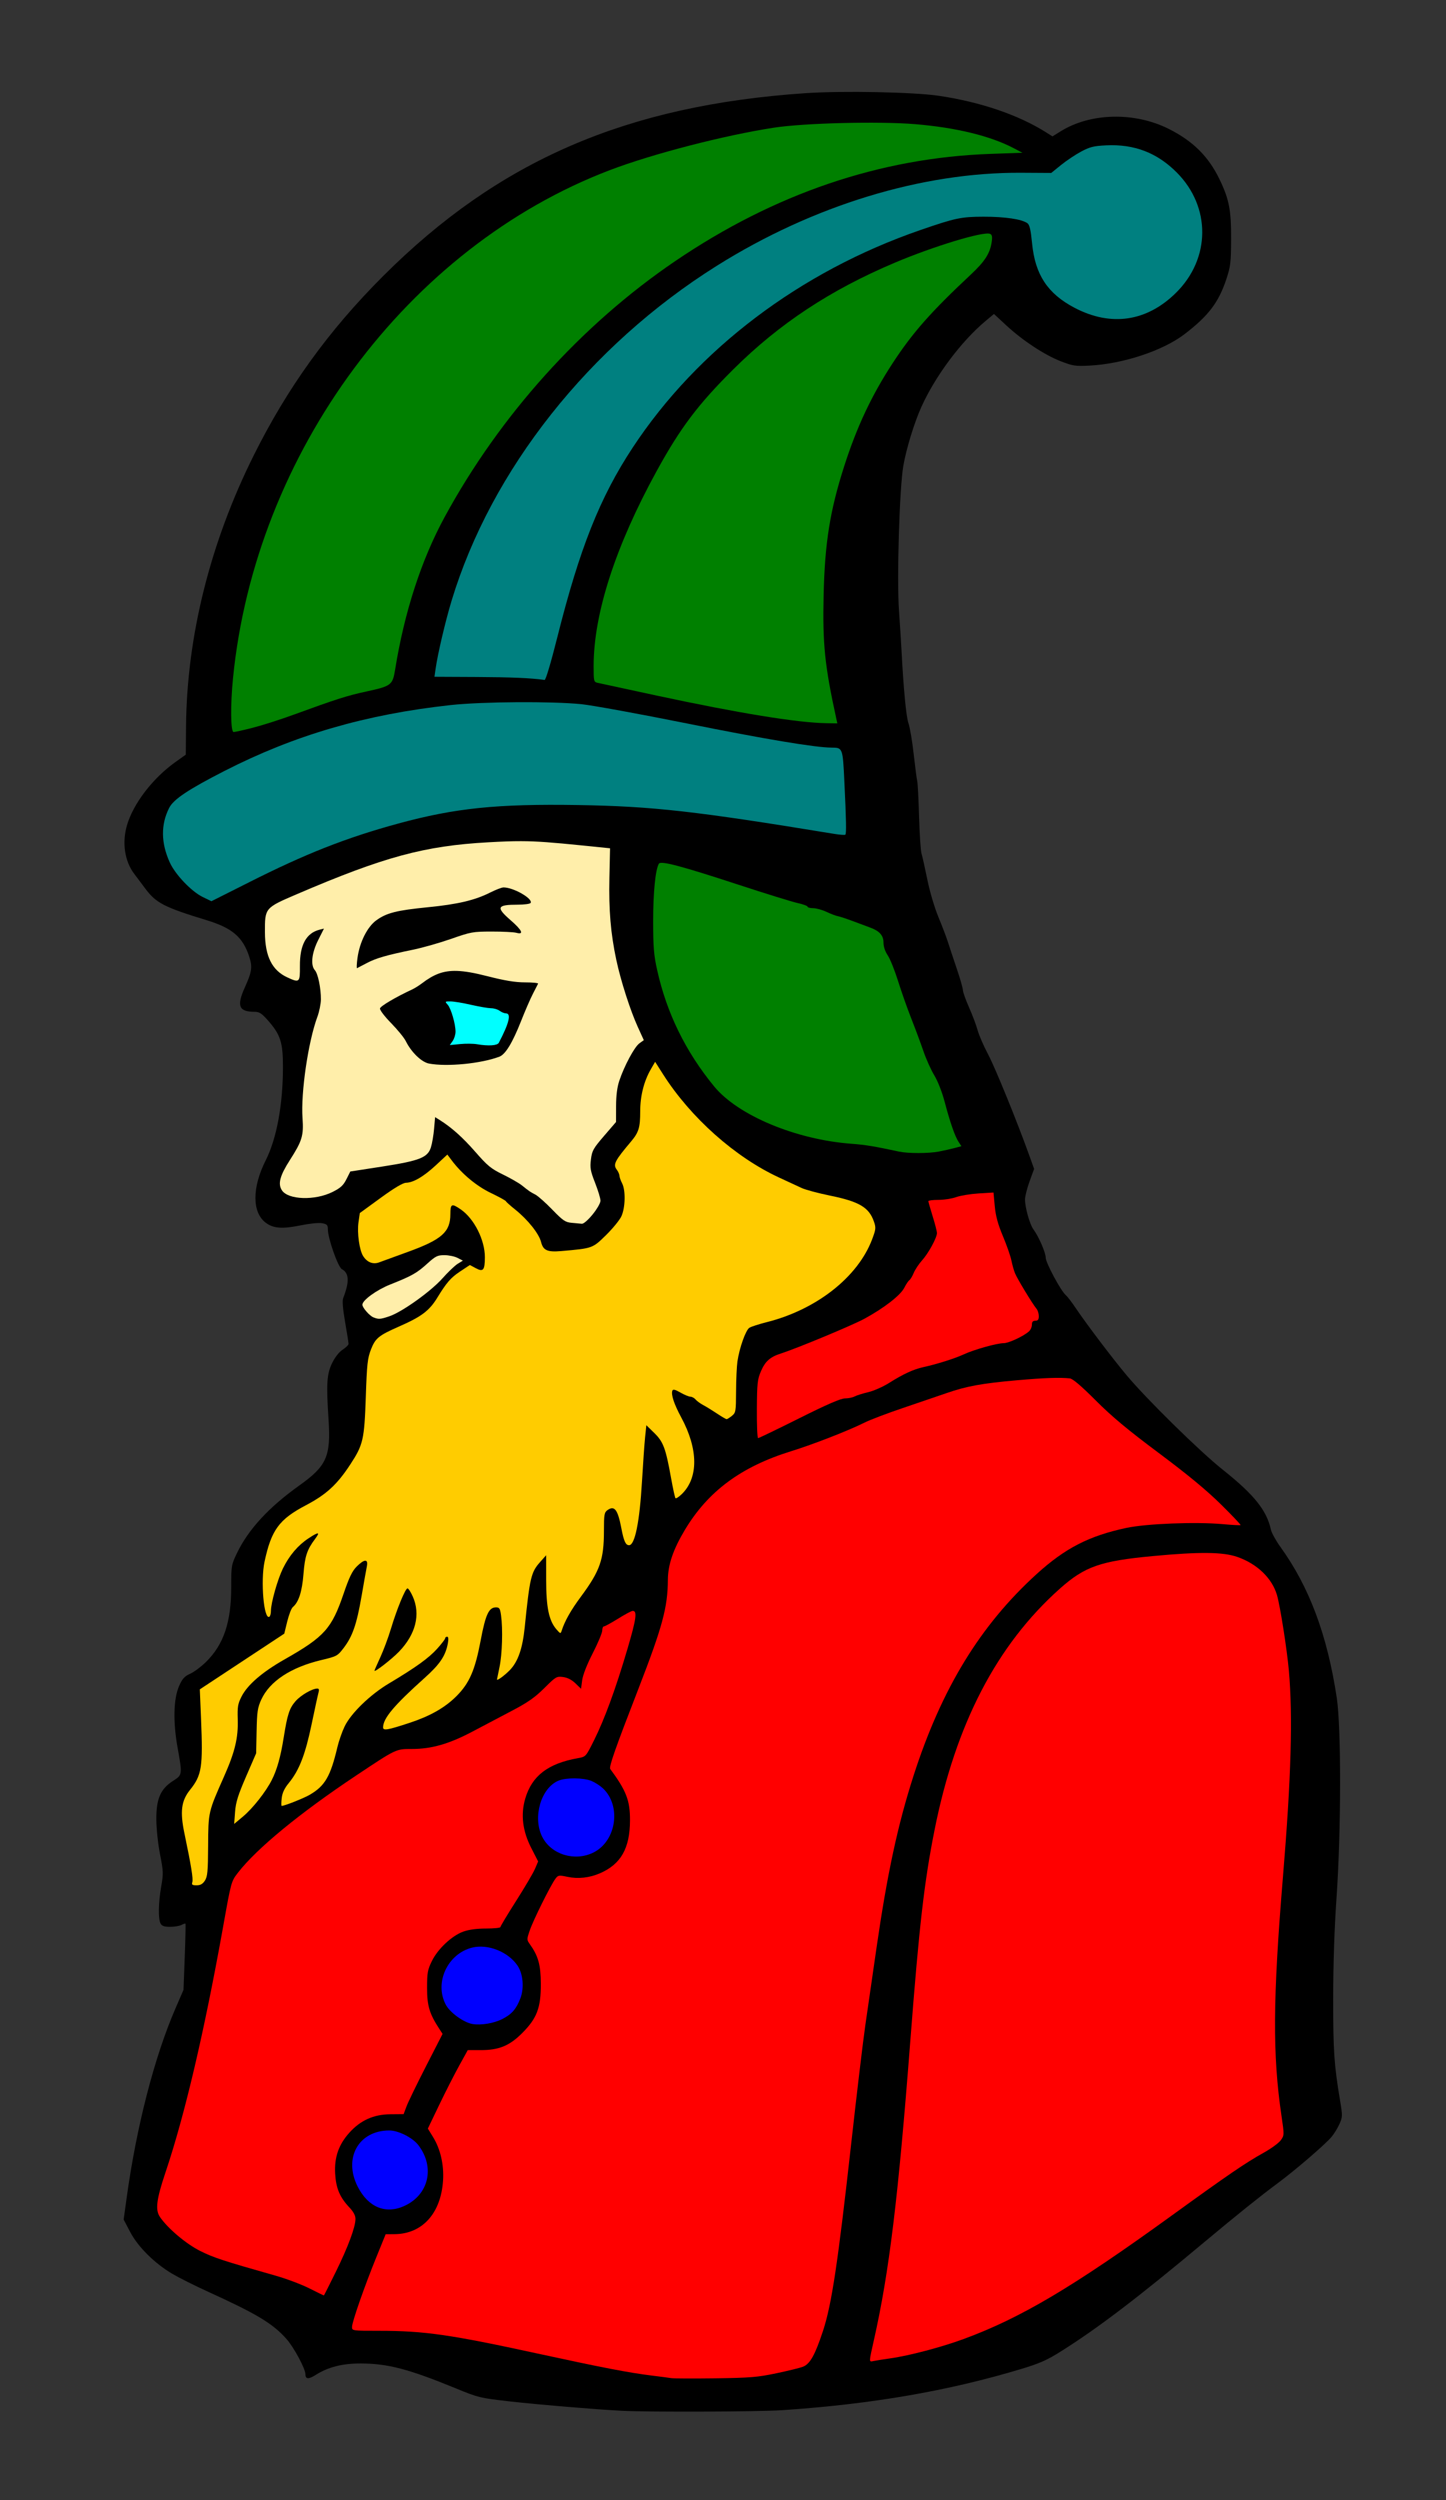 <?xml version="1.0" encoding="UTF-8"?>
<svg version="1.1" viewBox="0 0 1117.3 1930.7" xmlns="http://www.w3.org/2000/svg">
<rect x="0" y="0" width="1117.3" height="1930.7" fill="#333333" stroke="none"/>
<g stroke-width="1.333">
<path d="m480.67 1861.8c-19.916-1.004-64.793-4.75-86.581-7.226-23.253-2.643-24.414-2.923-42-10.142-36.356-14.924-52.538-19.148-73.453-19.173-14.234-0.017-25.079 2.751-34.787 8.88-5.515 3.481-7.846 3.319-7.846-0.547 0-4.213-8.911-20.808-14.634-27.253-10.581-11.915-22.903-19.335-60.601-36.49-10.213-4.648-22.709-10.91-27.77-13.916-13.689-8.133-26.376-20.741-32.394-32.194l-5.052-9.613 2.298-16.676c7.574-54.969 21.379-108.61 37.597-146.08l6.348-14.667 0.951-25.333c0.523-13.933 0.771-25.532 0.552-25.775-0.22-0.243-1.611 0.207-3.092 1-1.481 0.793-5.412 1.441-8.734 1.441-4.608 0-6.368-0.612-7.421-2.579-1.914-3.576-1.681-16.084 0.534-28.655 1.721-9.766 1.652-11.636-0.913-24.667-1.541-7.829-2.819-19.761-2.874-26.83-0.124-16.028 3.169-23.701 12.851-29.936 7.359-4.74 7.341-4.616 3.572-25.67-3.627-20.258-3.163-37.943 1.254-47.837 2.459-5.508 4.128-7.325 8.566-9.326 3.032-1.367 8.541-5.489 12.244-9.159 13.655-13.538 19.386-30.662 19.386-57.924 0-16.363 0.123-17.079 4.481-26.12 8.81-18.274 24.587-35.36 48.185-52.182 21.138-15.069 24.38-22.421 22.519-51.07-1.803-27.758-1.329-35.028 2.845-43.559 2.182-4.461 5.331-8.443 8.088-10.228 2.483-1.608 4.522-3.596 4.531-4.417 9e-3 -0.822-1.188-8.433-2.661-16.913-1.799-10.361-2.282-16.432-1.472-18.506 4.928-12.62 4.61-19.319-1.062-22.355-2.958-1.583-10.788-23.855-10.788-30.687 0-3.396-0.602-4.037-4.47-4.762-2.572-0.482-9.759 0.245-16.922 1.714-13.731 2.815-20.622 2.309-26.419-1.938-10.821-7.928-10.897-27.159-0.192-48.391 8.462-16.782 13.274-42.842 13.297-72 0.015-19.213-1.911-25.097-11.894-36.333-4.598-5.175-6.444-6.333-10.093-6.333-12.154 0-13.931-4.478-7.467-18.816 5.484-12.165 6.003-15.793 3.395-23.766-4.952-15.141-13.132-22.131-32.97-28.174-32.58-9.925-39.014-13.227-47.218-24.232-2.776-3.724-6.683-8.925-8.683-11.558-7.384-9.72-9.517-24.07-5.582-37.545 4.864-16.656 19.873-36.247 37.291-48.677l8.14-5.809 0.196-21.85c0.623-69.638 18.632-141.71 52.271-209.2 26.182-52.528 57.829-96.383 99.907-138.45 89.344-89.315 188.08-132.03 326.75-141.37 28.641-1.927 83.118-0.846 102.67 2.038 32.143 4.742 61.591 14.764 82.893 28.212l4.992 3.151 6.391-3.968c23.041-14.307 57.117-15.048 83.47-1.816 18.531 9.305 30.497 21.096 38.942 38.374 7.662 15.677 9.324 24.102 9.225 46.782-0.078 17.971-0.449 21.093-3.652 30.771-5.984 18.077-13.817 28.392-32.326 42.569-16.672 12.77-47.498 22.976-73.357 24.288-11.024 0.559-12.986 0.265-22.262-3.337-12.581-4.885-29.422-15.962-42.063-27.665l-9.585-8.874-6.54 5.475c-18.866 15.795-38.822 42.521-49.572 66.387-5.492 12.192-11.59 32.086-13.905 45.358-3 17.203-5.102 86.795-3.374 111.7 0.763 11 1.639 24.8 1.946 30.667 1.59 30.378 3.602 51.448 5.401 56.544 1.105 3.131 2.923 13.889 4.041 23.907 1.118 10.018 2.349 19.415 2.736 20.882 0.387 1.467 1.017 13.767 1.4 27.333 0.383 13.567 1.251 26.467 1.929 28.667 0.678 2.2 2.702 11.239 4.497 20.087 1.842 9.075 5.541 21.57 8.487 28.667 2.872 6.919 6.175 15.58 7.339 19.246 1.165 3.667 4.253 12.967 6.864 20.667 2.611 7.7 4.755 15.2 4.764 16.667 9e-3 1.467 2.15 7.467 4.755 13.333 2.606 5.867 5.581 13.78 6.612 17.584 1.031 3.805 4.635 12.107 8.008 18.451 5.544 10.426 22.439 51.859 31.926 78.298l3.708 10.333-3.518 9.667c-1.935 5.317-3.515 11.587-3.512 13.935 9e-3 6.287 3.652 19.233 6.5 23.102 4.149 5.636 9.506 17.997 9.506 21.934 0 3.853 11.751 25.723 15.486 28.823 1.17 0.971 4.566 5.39 7.547 9.819 8.46 12.57 28.365 38.845 39.436 52.054 15.696 18.728 56.533 58.833 74.26 72.929 24.282 19.308 33.973 31.355 37.251 46.309 0.551 2.514 3.851 8.514 7.332 13.333 22.4 31.006 36.293 68.213 43.597 116.76 3.462 23.014 3.36 103.06-0.196 154-1.662 23.805-2.571 51.166-2.59 78-0.03 40.638 0.682 51.185 5.328 78.945 1.954 11.676 1.93 12.56-0.487 18-1.398 3.147-4.204 7.687-6.234 10.09-4.911 5.811-28.093 25.727-41.396 35.566-13.395 9.906-31.836 24.698-56.667 45.454-51.576 43.112-82.321 66.525-111.11 84.611-10.631 6.679-16.413 9.23-30.579 13.491-56.574 17.018-115.61 27.182-184.75 31.809-18.121 1.212-102.42 1.526-123.56 0.46z"/>
<g fill="#f00">
<path d="m259.38 1754.7c9.502-19.264 15.284-34.793 15.284-41.048 0-2.647-1.524-5.528-4.713-8.909-7.433-7.882-10.32-14.733-10.972-26.042-0.728-12.628 2.667-22.43 10.963-31.657 8.611-9.577 18.751-14.142 31.664-14.254l10.275-0.089 2.24-6c1.232-3.3 8.002-17.242 15.045-30.982l12.805-24.982-2.401-3.685c-7.761-11.914-9.573-17.909-9.573-31.685 0-11.898 0.401-14.15 3.726-20.92 4.643-9.455 15.51-19.604 24.363-22.753 4.255-1.514 10.462-2.338 17.578-2.333 6.05 0 11-0.506 11-1.133 0-0.626 5.451-9.695 12.113-20.153s13.221-21.599 14.576-24.759l2.463-5.745-5.434-10.636c-6.588-12.894-8.125-25.565-4.58-37.759 5.153-17.724 17.576-27.274 40.862-31.41 5.994-1.065 6.006-1.079 12.321-13.732 8.202-16.437 16.73-39.726 25.785-70.418 6.912-23.427 7.765-29.582 4.103-29.582-0.886 0-5.95 2.7-11.253 6-5.303 3.3-10.237 6-10.966 6-0.728 0-1.324 1.445-1.324 3.212s-3.287 9.622-7.304 17.457c-4.481 8.74-7.644 16.806-8.183 20.872l-0.879 6.627-4.322-4.189c-2.82-2.733-6.136-4.433-9.541-4.889-5.004-0.671-5.599-0.321-14.495 8.534-7.245 7.212-12.708 11.038-24.943 17.472-8.617 4.531-22.504 11.846-30.861 16.256-17.911 9.453-31.417 13.314-46.569 13.314-12.411 0-11.851-0.266-42.904 20.392-43.557 28.976-76.928 56.382-91.407 75.067-5.237 6.758-5.294 6.961-11.199 40-14.717 82.342-29.822 146.86-44.815 191.43-7.033 20.904-8.054 29.006-4.347 34.481 5.972 8.818 20.212 20.845 31.135 26.295 10.486 5.232 17.627 7.571 58.407 19.128 8.309 2.355 20.009 6.769 26 9.808 5.99 3.039 11.019 5.471 11.174 5.403 0.155-0.068 4.251-8.17 9.101-18.004z"/>
<path d="m688 1821.3c14.659-2.094 39.296-8.584 56.373-14.849 44.214-16.222 84.834-40.296 160.96-95.399 43.581-31.546 57.145-40.808 71.132-48.572 5.756-3.195 11.696-7.538 13.2-9.65 2.693-3.782 2.701-4.064 0.536-18.686-6.969-47.068-6.704-90.479 1.131-184.85 6.317-76.092 7.687-123.93 4.555-159.1-1.468-16.484-6.689-49.693-9.163-58.276-3.77-13.077-15.37-24.236-30.725-29.555-11.093-3.843-29.11-4.023-65.106-0.65-40.652 3.809-52.726 8.033-71.967 25.176-48.78 43.463-80.542 104.62-96.82 186.41-7.986 40.126-11.846 73.744-18.757 163.33-9.34 121.08-16.278 178.03-28.085 230.51-3.964 17.62-3.954 17.02-0.265 16.228 1.65-0.354 7.5-1.286 13-2.072z"/>
<path d="m600 1832.8c9.167-1.928 18.371-4.188 20.455-5.021 5.484-2.194 9.27-8.952 15.405-27.49 6.765-20.446 11.57-52.448 22.163-147.6 4.082-36.667 8.853-76.567 10.603-88.667 1.75-12.1 5.611-38.8 8.58-59.333 8.321-57.547 16.478-95.464 28.708-133.44 21.628-67.165 51.518-116.08 95.117-155.67 22.006-19.98 40.446-29.456 69.289-35.605 15.474-3.299 53.691-4.8 74.347-2.921 7.333 0.667 13.59 1.001 13.905 0.742 0.314-0.259-6.586-7.523-15.333-16.142-11.047-10.885-25.677-22.963-47.905-39.548-23.989-17.9-36.172-28.053-48.667-40.56-11.189-11.199-17.762-16.798-20-17.035-7.934-0.84-19.677-0.428-40.777 1.43-27.192 2.395-39.148 4.58-54.746 10.006-6.496 2.26-21.595 7.41-33.554 11.445-11.959 4.035-25.159 9.044-29.333 11.131-12.491 6.246-39.864 16.921-56.923 22.199-38.697 11.972-64.301 30.939-82.222 60.91-9.02 15.084-13.013 26.866-13.066 38.549-0.095 21.03-4.218 36.27-22.68 83.841-18.041 46.484-22.992 60.578-21.831 62.148 12.43 16.829 15.327 24.373 15.257 39.732-0.098 21.508-6.996 33.688-23.061 40.724-8.174 3.58-17.059 4.571-25.242 2.816-6.657-1.427-7.201-1.342-9.315 1.46-3.604 4.778-17.042 31.792-19.771 39.746-2.451 7.145-2.451 7.363 0.03 10.847 6.501 9.129 8.399 15.987 8.453 30.528 0.068 18.604-2.985 26.666-14.435 38.118-9.868 9.87-18.012 13.172-32.395 13.133l-9.612-0.025-6.664 12.054c-3.665 6.63-10.608 20.267-15.427 30.304l-8.763 18.25 4.005 6.508c5.741 9.33 8.521 21.412 7.738 33.625-1.628 25.379-16.038 41.264-37.569 41.414l-6.763 0.047-7.169 17.619c-9.293 22.84-18.818 50.139-18.825 53.953-5e-3 2.984 0.103 3 21.002 3 34.703 0 55.151 2.936 122.33 17.565 48.694 10.604 70.859 14.88 88 16.975 6.6 0.807 13.5 1.717 15.333 2.024 1.833 0.306 17.133 0.369 34 0.139 26.99-0.368 32.665-0.839 47.333-3.924z"/>
<path d="m617.56 1095.3c21.455-10.721 32.079-15.333 35.316-15.333 2.547 0 5.897-0.678 7.446-1.507 1.548-0.829 6.272-2.313 10.496-3.299 4.225-0.986 11.468-4.182 16.097-7.103 10.831-6.835 18.882-10.559 26.4-12.214 10.683-2.351 24.513-6.712 31.349-9.885 8.021-3.723 25.633-8.66 30.896-8.66 3.823 0 15.117-5.25 19.438-9.036 1.283-1.124 2.333-3.451 2.333-5.171 0-2.238 0.758-3.127 2.667-3.127 2.001 0 2.667-0.889 2.667-3.562 0-1.959-0.794-4.509-1.764-5.667-3.079-3.675-14.96-23.278-16.63-27.438-0.883-2.2-2.15-6.7-2.815-10-0.665-3.3-3.602-11.7-6.525-18.667-3.88-9.246-5.58-15.505-6.297-23.175l-0.982-10.508-11.494 0.716c-6.322 0.394-14.119 1.672-17.328 2.842-3.209 1.169-9.359 2.126-13.667 2.126s-7.832 0.45-7.832 1c9e-5 0.55 1.491 5.8 3.313 11.667s3.322 11.667 3.333 12.89c0.032 3.547-6.548 15.659-11.46 21.096-2.478 2.743-5.4 7.127-6.493 9.743s-2.604 5.137-3.359 5.603c-0.755 0.467-2.537 3.131-3.96 5.92-2.972 5.826-15.585 15.611-30.799 23.894-9.278 5.052-52.063 22.84-64.576 26.848-8.283 2.653-12.049 6.001-15.338 13.634-2.727 6.33-3.047 9.284-3.18 29.371-0.082 12.283 0.349 22.333 0.956 22.333 0.607 1e-4 14.913-6.9 31.791-15.333z"/>
</g>
<g fill="#00f">
<path d="m388.05 1559.3c7.344-3.721 10.882-7.76 14.036-16.017 3.046-7.977 2.102-18.874-2.19-25.258-7.193-10.7-23-16.973-35.095-13.928-19.01 4.787-29.307 27.025-20.383 44.019 3.245 6.178 13.791 13.808 20.731 14.998 6.46 1.107 16.484-0.562 22.901-3.814z"/>
<path d="m312.68 1703.5c18.722-8.718 23.515-29.889 10.6-46.821-4.444-5.826-15.452-11.38-22.538-11.37-23.676 0.032-35.597 21.352-24.311 43.476 8.143 15.963 21.727 21.477 36.249 14.715z"/>
<path d="m458.67 1430.6c17.622-8.861 21.555-36.045 7.168-49.536-2.109-1.978-6.066-4.528-8.792-5.667-6.137-2.563-19.649-2.689-25.519-0.236-13.52 5.649-20.099 28.201-12.619 43.253 6.873 13.83 25.276 19.47 39.762 12.186z"/>
</g>
<path d="m506.21 820.01-3.275 5.662c-5.384 9.303-8.243 20.584-8.254 32.574-0.012 12.558-1.135 16.261-7.066 23.291-12.738 15.099-14.086 17.777-10.994 21.865 1.08 1.428 1.988 3.498 2.016 4.598 0.028 1.1 0.947 3.718 2.043 5.818 2.818 5.403 2.523 18.919-0.557 25.516-1.369 2.933-6.739 9.499-11.932 14.592-10.374 10.172-10.263 10.132-34.553 12.25-10.661 0.929-13.929-0.524-15.531-6.906-1.643-6.545-10.25-17.338-20.133-25.246-3.65-2.921-6.84-5.779-7.088-6.352-0.248-0.572-5.448-3.426-11.557-6.342-11.054-5.276-22.432-14.735-30.281-25.176l-3.393-4.514-8.688 8.082c-9.515 8.852-17.492 13.556-23.244 13.709-2.468 0.066-9.102 4.019-19.715 11.748l-15.992 11.646-1.016 7.053c-1.195 8.306 0.691 21.763 3.691 26.342 3.064 4.676 7.596 6.425 12.207 4.709 2.074-0.772 12.072-4.415 22.219-8.096 26.293-9.539 32.869-15.374 32.879-29.168 5e-3 -8.078 0.999-8.522 8.076-3.617 10.349 7.172 18.615 23.598 18.576 36.918-0.029 10.023-1.28 11.523-7.027 8.428l-4.566-2.459-7.639 5.068c-7.084 4.702-10.354 8.465-17.502 20.137-6.232 10.177-12.205 14.666-29.809 22.402-15.594 6.854-18.123 8.945-21.547 17.82-2.561 6.638-3.072 11.381-3.914 36.303-1.123 33.247-2.018 37.125-12.1 52.473-10.161 15.47-18.454 23.069-34.219 31.357-20.67 10.867-26.662 19.035-31.908 43.504-3.198 14.917-0.556 45.224 3.713 42.586 0.662-0.409 1.205-2.412 1.205-4.451 0-6.205 5.115-24.324 9.26-32.801 4.875-9.97 11.536-17.844 19.627-23.203 7.967-5.277 9.399-5.222 5.338 0.203-6.362 8.499-7.981 13.368-9.084 27.324-1.072 13.574-3.709 21.719-8.248 25.486-1.082 0.898-3.008 5.878-4.279 11.066l-2.311 9.436-32.627 21.51-32.629 21.51 0.949 22.668c1.562 37.35 0.592 43.615-8.494 54.922-6.797 8.458-7.863 16.798-4.316 33.744 5.197 24.828 6.856 35.1 6.07 37.576-0.628 1.98-0.028 2.424 3.289 2.424 2.943 0 4.71-0.994 6.424-3.613 2.02-3.088 2.384-7.014 2.504-27 0.158-26.208 0.078-25.858 12.287-53.394 8.457-19.074 11.049-29.906 10.592-44.279-0.305-9.566 0.094-11.921 2.977-17.566 4.627-9.06 15.992-18.849 33.256-28.646 30.743-17.448 36.363-23.698 45.557-50.672 4.318-12.67 6.669-17.55 10.119-21 5.961-5.961 9.049-6.025 7.865-0.162-0.481 2.383-2.327 12.756-4.104 23.051-3.737 21.66-6.947 30.957-13.787 39.928-4.751 6.232-5.281 6.519-17.277 9.377-23.588 5.62-39.938 16.394-46.445 30.607-2.793 6.102-3.272 9.34-3.576 24.207l-0.352 17.164-7.799 18c-6.261 14.452-7.935 19.831-8.492 27.291l-0.693 9.293 6.812-5.705c7.62-6.38 17.614-19.054 22.273-28.25 4.04-7.973 6.809-17.858 9.197-32.838 2.841-17.819 4.406-22.6 9.162-28.018 4.035-4.595 12.789-9.68 16.777-9.744 1.255-0.02 1.558 0.904 0.975 2.971-0.466 1.65-2.889 12.768-5.383 24.707-4.91 23.504-9.567 35.47-17.641 45.322-3.382 4.127-4.988 7.582-5.457 11.742-0.365 3.242-0.38 5.894-0.033 5.894 2.241 0 17.129-5.907 21.83-8.662 11.677-6.843 15.92-14.169 21.238-36.67 1.127-4.767 3.638-11.967 5.58-16 4.938-10.256 19.713-24.571 34.4-33.326 20.5-12.22 30.657-19.53 37.113-26.711 3.422-3.806 6.221-7.453 6.221-8.107 0-0.654 0.667-1.19 1.482-1.19 0.984 0 1.178 1.681 0.58 5-1.744 9.675-6.085 16.178-17.826 26.699-23.83 21.354-32.236 31.355-32.236 38.354 0 2.668 3.553 2.051 20.666-3.59 15.746-5.19 27.189-11.711 35.979-20.5 10.062-10.062 14.398-20.008 18.732-42.973 3.811-20.194 6.338-25.656 11.871-25.656 2.624 0 3.176 0.873 3.904 6.186 1.459 10.643 0.884 30.086-1.176 39.812-1.087 5.133-1.977 9.505-1.977 9.715 0 1.202 5.923-3.121 9.93-7.246 6.292-6.478 9.823-16.586 11.49-32.893 3.941-38.545 4.909-42.683 11.82-50.471l4.76-5.363 0.004 19.129c3e-3 21.17 2.127 31.384 7.922 38.084 3.039 3.514 3.258 3.57 4.066 1.047 2.384-7.438 7.079-15.759 14.67-26 14.926-20.137 17.964-28.739 17.988-50.926 0.014-12.995 0.266-14.432 2.836-16.232 5.31-3.719 7.865-0.342 10.607 14.01 1.93 10.102 3.318 13.148 5.986 13.148 4.514 0 8.151-17.987 9.977-49.334 0.79-13.567 1.869-28.867 2.398-34l0.961-9.334 6.168 6.035c6.989 6.837 8.787 11.698 12.996 35.113 1.432 7.964 2.944 14.821 3.359 15.236 0.415 0.415 2.55-0.964 4.744-3.066 13.082-12.533 12.973-34.779-0.293-59.318-5.555-10.276-8.015-17.692-6.861-20.697 0.487-1.27 2.088-0.89 6.231 1.478 3.066 1.753 6.551 3.194 7.744 3.203 1.194 0.01 2.957 0.965 3.92 2.125 0.963 1.16 3.633 3.111 5.934 4.334 2.301 1.223 7.104 4.173 10.674 6.557 3.57 2.383 6.907 4.334 7.416 4.334s2.341-1.148 4.072-2.551c2.99-2.423 3.151-3.372 3.232-19 0.047-9.048 0.528-19.449 1.066-23.115 1.54-10.479 6.417-24.173 9.236-25.934 1.41-0.88 7.45-2.831 13.422-4.334 38.439-9.676 70.449-34.851 81.438-64.045 2.856-7.588 2.99-8.881 1.402-13.5-3.83-11.14-11.347-15.578-34.307-20.254-8.942-1.821-18.678-4.442-21.635-5.824-2.957-1.382-10.766-5-17.355-8.039-33.93-15.65-68.34-46.249-89.66-79.732l-6.152-9.662zm-191.34 406.66c0.706 0 2.549 2.851 4.094 6.334 6.112 13.785 2.296 29.06-10.617 42.5-5.571 5.798-19.008 16.226-19.008 14.752 0-0.299 2.04-4.977 4.535-10.396 2.495-5.42 6.161-15.256 8.145-21.856 4.574-15.22 11.182-31.334 12.852-31.334z" fill="#fc0"/>
<g fill="#fea">
<path d="m300.95 1016.5c9.779-3.316 31.985-19.192 40.933-29.265 4.338-4.883 9.66-9.957 11.827-11.274l3.94-2.396-4.094-2.117c-2.252-1.164-6.817-2.117-10.146-2.117-5.386 0-6.856 0.728-13.363 6.621-8.012 7.256-11.868 9.423-28.56 16.05-10.489 4.164-21.491 12.155-21.491 15.609 0 2.237 5.495 8.525 8.518 9.746 4.058 1.64 5.333 1.552 12.436-0.857z"/>
<path d="m402.77 649.62c-7.475-0.021-15.162 0.293-25.436 0.861-49.378 2.733-80.69 11.216-148 40.096-24.74 10.615-24.689 10.553-24.625 29.42 0.062 18.5 5.451 29.348 17.291 34.812 9.444 4.359 9.828 4.016 9.734-8.699-0.121-16.38 4.851-25.535 15.287-28.154l3.299-0.828-4.494 8.928c-4.971 9.878-5.996 19.403-2.504 23.262 2.366 2.615 4.696 13.936 4.635 22.529-0.024 3.383-1.262 9.451-2.75 13.484-7.101 19.243-12.846 58.509-11.451 78.277 0.945 13.398-0.302 17.522-9.752 32.254-7.76 12.097-9.431 18.426-6.178 23.391 4.848 7.399 25.534 8.063 39.146 1.258 6.175-3.087 8.289-5.027 10.705-9.818l3.01-5.971 24.322-3.764c29.306-4.534 35.503-6.975 37.975-14.961 0.908-2.933 2.004-9.367 2.436-14.297l0.785-8.965 3.564 2.234c9.174 5.747 17.772 13.438 27.611 24.701 9.336 10.686 12.071 12.924 21.252 17.389 5.796 2.818 12.374 6.592 14.619 8.385 5.848 4.671 6.353 5.015 10.4 7.104 2.009 1.036 7.889 6.254 13.066 11.594 8.295 8.555 10.079 9.768 15.014 10.215 3.08 0.279 6.618 0.612 7.861 0.74 1.302 0.134 4.832-2.926 8.332-7.223 3.362-4.127 6.074-8.85 6.074-10.58 0-1.719-1.874-7.917-4.166-13.771-3.63-9.275-4.048-11.608-3.234-18.117 0.846-6.768 1.801-8.48 10.166-18.191l9.234-10.719 0.033-12.25c0.022-8.3 0.828-14.623 2.5-19.617 3.852-11.505 11.661-26.065 15.467-28.838l3.459-2.518-4.582-10.055c-5.896-12.938-13.231-35.781-16.662-51.887-4.346-20.404-5.883-38.555-5.346-63.186l0.504-23.033-22.02-2.234c-22.257-2.258-34.125-3.223-46.584-3.258zm-13.711 35.711c7.718 0 22.957 8.739 20.938 12.006-0.451 0.73-4.935 1.326-9.965 1.326-16.124 0-17.004 1.986-5.365 12.109 8.778 7.635 10.414 11.263 4.334 9.615-2.017-0.546-10.567-0.985-19-0.975-14.562 0.019-16.139 0.301-31.334 5.625-8.8 3.083-21.999 6.842-29.332 8.354-20.964 4.32-28.637 6.535-35.906 10.363-3.719 1.958-7.113 3.732-7.545 3.941-0.432 0.209-0.272-3.383 0.357-7.982 1.657-12.117 7.59-23.945 14.533-28.975 7.909-5.729 15.704-7.707 39.707-10.08 23.232-2.297 36.459-5.409 48.213-11.342 4.343-2.192 9.008-3.986 10.365-3.986zm-36.039 64.482c6.351 0.196 13.867 1.598 23.625 4.09 13.594 3.471 21.481 4.76 29.111 4.76 5.756 0 10.262 0.45 10.014 1-0.249 0.55-2.017 4.001-3.93 7.668-1.913 3.667-6.006 13.074-9.098 20.906-6.743 17.08-12.164 26.02-16.863 27.807-14.138 5.375-40.669 7.958-54.461 5.303-5.745-1.106-13.656-8.781-17.885-17.35-1.267-2.567-6.357-8.803-11.312-13.857-5.047-5.148-8.836-10.131-8.615-11.332 0.332-1.805 12.027-8.702 25.055-14.775 1.83-0.853 5.131-2.924 7.334-4.602 9.091-6.92 16.44-9.944 27.025-9.617z"/>
</g>
<path d="m385.42 805.33c7.941-15.102 9.79-22.632 5.577-22.709-1.283-0.023-3.498-0.923-4.921-2-1.423-1.077-4.423-1.973-6.667-1.992-2.243-0.019-9.178-1.203-15.412-2.632-6.233-1.429-13.376-2.614-15.873-2.632-4.376-0.033-4.457 0.057-2.248 2.498 2.595 2.868 6.082 14.767 6.106 20.837 9e-3 2.22-0.985 5.466-2.209 7.213l-2.225 3.177 7.892-0.775c4.34-0.426 10.255-0.372 13.143 0.12 8.895 1.516 15.695 1.069 16.838-1.105z" fill="#0ff"/>
<g fill="#008000">
<path d="m725.36 889.33c3.883-0.736 9.411-1.972 12.284-2.745l5.223-1.406-2.219-3.387c-2.826-4.314-6.548-15.044-10.794-31.123-1.919-7.269-5.3-15.876-7.933-20.199-2.524-4.143-6.303-12.543-8.4-18.667-2.096-6.124-6.304-17.434-9.351-25.134-3.047-7.7-7.655-20.757-10.241-29.016-2.586-8.259-6.179-17.192-7.984-19.853-2.059-3.034-3.283-6.72-3.283-9.888 0-5.451-3.113-8.954-10.279-11.564-2.047-0.746-7.921-2.935-13.055-4.865-5.133-1.93-10.533-3.712-12-3.96-1.467-0.248-5.367-1.729-8.667-3.29-3.3-1.562-7.95-2.852-10.333-2.869-2.383-0.016-4.333-0.534-4.333-1.15s-3.45-1.878-7.667-2.804c-4.217-0.925-24.864-7.317-45.884-14.205-44.164-14.471-59.834-18.612-61.321-16.206-2.66 4.304-4.46 22.261-4.445 44.335 0.014 20.197 0.507 26.206 3.116 37.922 7.389 33.184 22.004 62.983 44.031 89.781 18.431 22.423 63.216 41.101 106.17 44.279 10.531 0.779 17.992 2.008 36.667 6.038 6.973 1.505 22.698 1.492 30.697-0.025z"/>
<path d="m195.3 562.04c7.135-1.81 21.462-6.392 31.838-10.182 32.601-11.909 41.131-14.628 55.89-17.817 19.335-4.178 20.341-4.944 22.286-16.989 7.172-44.403 20.239-84.639 38.231-117.72 42.807-78.708 105.69-148.47 178.2-197.7 76.64-52.036 158.29-79.786 243.59-82.786l24.667-0.868-6.667-3.503c-18.07-9.495-44.502-15.945-76.136-18.58-28.02-2.334-85.692-0.904-109.2 2.707-38.384 5.897-93.61 20.173-126.67 32.745-156.19 59.402-274.05 218.19-291.3 392.46-2.05 20.714-1.819 41.525 0.462 41.525 1.006 0 7.667-1.481 14.802-3.291z"/>
<path d="m646.2 555c-8.954-40.98-10.67-57.737-9.795-95.667 0.921-39.961 4.887-64.843 15.748-98.816 9.895-30.952 21.326-55.234 37.917-80.545 15.217-23.216 29.411-39.266 60.108-67.972 10.975-10.263 14.946-16.533 16.148-25.498 0.518-3.865 0.174-5.317-1.404-5.923-5.225-2.005-43.348 9.549-73.429 22.255-49.96 21.103-89.357 47.107-124.96 82.485-27.192 27.018-40.831 45.105-59.093 78.369-31.87 58.049-48.734 110.14-48.76 150.62-8e-3 11.668 0.148 12.345 2.992 13.015 1.65 0.389 22.501 4.886 46.335 9.993 63.025 13.505 108.08 20.826 130.5 21.206l8.5 0.144z"/>
</g>
<g fill="#008080">
<path d="m430.58 492.33c17.278-68.78 32.922-108.14 58.271-146.62 50.121-76.079 129.51-136.07 222.48-168.11 26.889-9.268 31.369-10.21 48.667-10.24 16.55-0.028 29.595 1.919 33.889 5.058 1.671 1.222 2.583 5.184 3.594 15.609 2.336 24.099 11.993 38.743 32.737 49.643 28.242 14.841 55.967 10.732 78.554-11.642 26.717-26.465 26.937-66.263 0.513-92.799-15.2-15.265-32.8-22.033-54.554-20.979-9.661 0.468-12.617 1.204-19.398 4.829-4.4 2.352-11.387 7.024-15.527 10.381l-7.527 6.104-23.139-0.143c-76.752-0.474-161.08 25.285-235.33 71.885-98.478 61.804-174.3 157.55-204.93 258.78-4.711 15.572-10.66 40.882-12.279 52.246l-0.903 6.333 32.485 0.166c26.984 0.138 42.084 0.795 52.63 2.291 0.865 0.123 4.921-13.494 9.768-32.79z"/>
<path d="m192.07 681.56c43.983-22.217 75.358-34.576 115.62-45.543 43.91-11.96 76.387-15.304 138.86-14.297 57.52 0.927 91.164 4.711 198.03 22.27 4.352 0.715 8.225 0.988 8.607 0.606 0.872-0.872 0.688-10.877-0.75-40.984-1.248-26.132-1.281-26.218-9.947-26.255-12.559-0.053-51.491-6.556-111.82-18.679-36.3-7.294-72.9-13.974-81.333-14.845-22.717-2.345-76.661-1.991-100.99 0.663-65.766 7.173-120.62 23.141-175.01 50.944-27.821 14.223-39.237 21.841-42.596 28.425-6.582 12.903-6.415 27.197 0.495 42.29 4.244 9.271 16.492 22.14 25.2 26.48 3.717 1.852 6.824 3.368 6.904 3.368 0.08 0 13.012-6.499 28.738-14.443z"/>
</g>
</g>
</svg>
